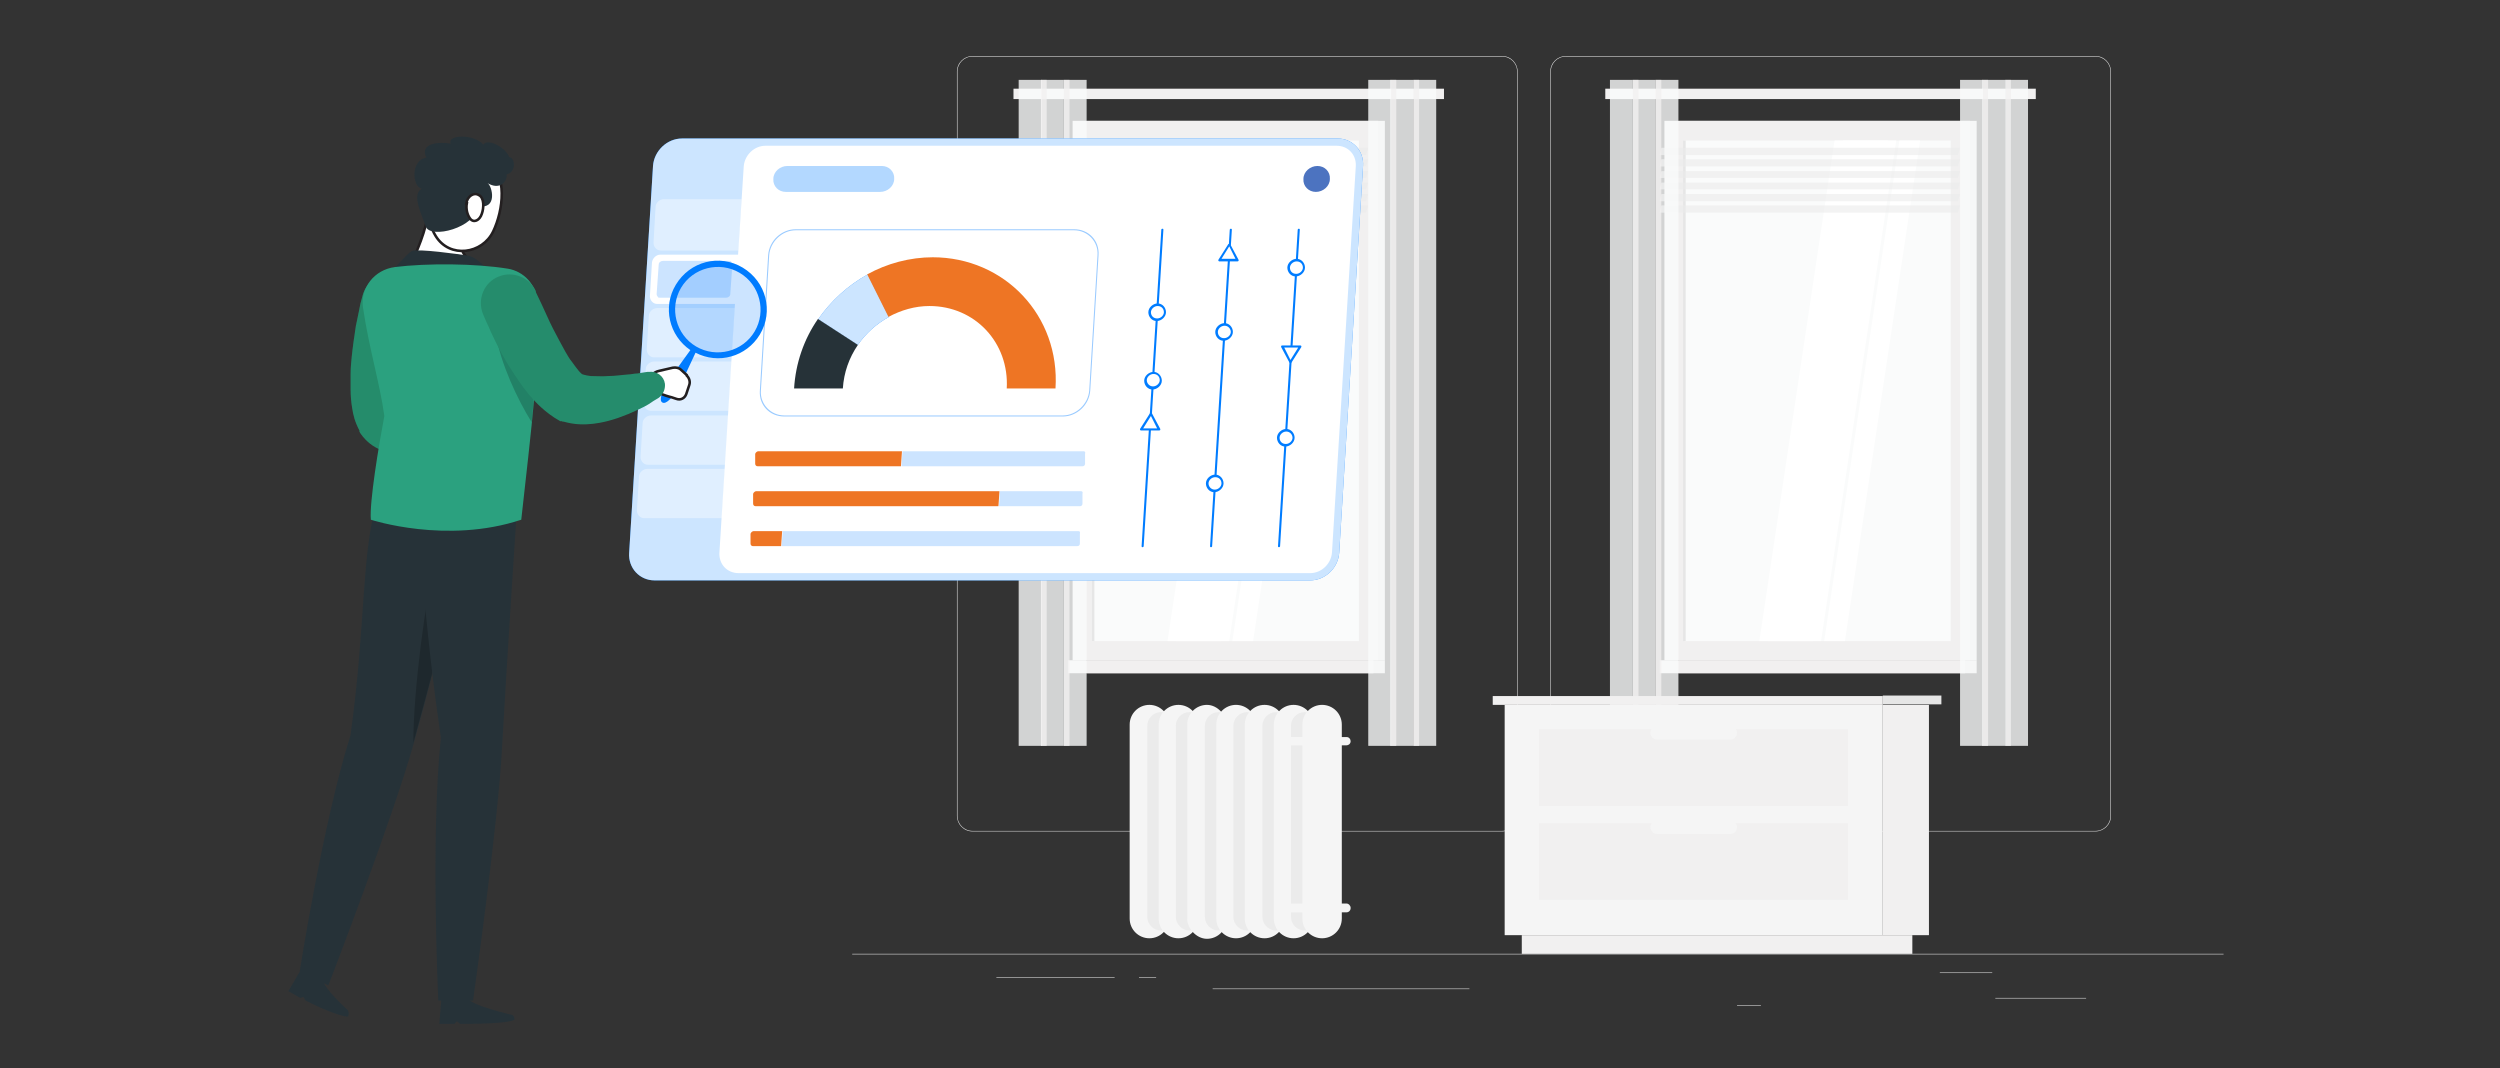 <?xml version="1.0" encoding="UTF-8"?>
<svg xmlns="http://www.w3.org/2000/svg" version="1.1" viewBox="0 0 482 206">
  <rect x="0" y="0" width="482" height="206" fill="#333333" stroke="none"/>
  <defs>
    <style>
      .cls-1 {
        opacity: .3;
      }

      .cls-1, .cls-2, .cls-3, .cls-4 {
        fill: #007cff;
      }

      .cls-5, .cls-6 {
        fill: #f1f0f0;
      }

      .cls-7, .cls-8 {
        fill: #258c6c;
      }

      .cls-9 {
        fill: #263238;
      }

      .cls-10 {
        fill: #4c73c0;
      }

      .cls-11, .cls-12, .cls-13, .cls-14 {
        fill: #fff;
      }

      .cls-8, .cls-2, .cls-15 {
        opacity: .2;
      }

      .cls-16, .cls-17 {
        fill: #fafbfb;
      }

      .cls-18 {
        opacity: .6;
      }

      .cls-18, .cls-19 {
        fill: #ebebeb;
      }

      .cls-17, .cls-13, .cls-6 {
        opacity: .8;
      }

      .cls-12 {
        stroke: #231f20;
        stroke-miterlimit: 10;
        stroke-width: .5px;
      }

      .cls-4, .cls-14 {
        opacity: .4;
      }

      .cls-20 {
        fill: #2ba17f;
      }

      .cls-21 {
        fill: #ee7524;
      }

      .cls-22 {
        fill: #f5f5f5;
      }

      .cls-23 {
        fill: #e6e6e6;
      }
    </style>
  </defs>
  <!-- Generator: Adobe Illustrator 28.7.1, SVG Export Plug-In . SVG Version: 1.2.0 Build 142)  -->
  <g>
    <g id="Layer_1">
      <g>
        <rect class="cls-19" x="164.3" y="183.9" width="264.4" height=".1"/>
        <rect class="cls-19" x="384.7" y="192.4" width="17.5" height=".1"/>
        <rect class="cls-19" x="334.9" y="193.8" width="4.6" height=".1"/>
        <rect class="cls-19" x="374" y="187.5" width="10.1" height=".1"/>
        <rect class="cls-19" x="192.1" y="188.4" width="22.8" height=".1"/>
        <rect class="cls-19" x="219.6" y="188.4" width="3.3" height=".1"/>
        <rect class="cls-19" x="233.8" y="190.6" width="49.5" height=".1"/>
        <path class="cls-19" d="M289.6,160.3h-102.1c-1.7,0-3-1.4-3-3V13.8c0-1.7,1.4-3,3-3h102.1c1.7,0,3,1.4,3,3v143.5c0,1.7-1.4,3-3,3ZM187.5,10.9c-1.6,0-2.9,1.3-2.9,2.9v143.5c0,1.6,1.3,2.9,2.9,2.9h102.1c1.6,0,2.9-1.3,2.9-2.9V13.8c0-1.6-1.3-2.9-2.9-2.9h-102.1Z"/>
        <path class="cls-19" d="M404,160.3h-102.1c-1.7,0-3-1.4-3-3V13.8c0-1.7,1.4-3,3-3h102.1c1.7,0,3,1.4,3,3v143.5c0,1.7-1.4,3-3,3ZM301.9,10.9c-1.6,0-2.9,1.3-2.9,2.9v143.5c0,1.6,1.3,2.9,2.9,2.9h102.1c1.6,0,2.9-1.3,2.9-2.9V13.8c0-1.6-1.3-2.9-2.9-2.9h-102.1Z"/>
      </g>
      <g>
        <g>
          <g>
            <rect class="cls-23" x="323.5" y="23.3" width="57.5" height="104" transform="translate(704.6 150.6) rotate(180)"/>
            <rect class="cls-5" x="320.9" y="23.3" width="58.9" height="104" transform="translate(700.7 150.6) rotate(180)"/>
            <rect class="cls-23" x="323.5" y="127.3" width="57.5" height="2.5" transform="translate(704.6 257.1) rotate(180)"/>
            <rect class="cls-5" x="319.9" y="127.3" width="58.9" height="2.5" transform="translate(698.8 257.1) rotate(180)"/>
            <rect class="cls-16" x="302.1" y="49.6" width="96.5" height="51.5" transform="translate(425.7 -275) rotate(90)"/>
            <polygon class="cls-11" points="339.2 123.6 353.7 27.1 364 27.1 349.5 123.6 339.2 123.6"/>
            <polygon class="cls-11" points="340.8 123.6 355.3 27.1 365.6 27.1 351.1 123.6 340.8 123.6"/>
            <polygon class="cls-11" points="351.7 123.6 366.2 27.1 370.2 27.1 355.7 123.6 351.7 123.6"/>
            <rect class="cls-23" x="276.6" y="75.1" width="96.5" height=".5" transform="translate(400.1 -249.5) rotate(90)"/>
            <polygon class="cls-18" points="320 29.9 377.5 29.9 377.9 28.5 320.3 28.5 320 29.9"/>
            <polygon class="cls-18" points="320 32.1 377.5 32.1 377.9 30.7 320.3 30.7 320 32.1"/>
            <polygon class="cls-18" points="320 34.3 377.5 34.3 377.9 33 320.3 33 320 34.3"/>
            <polygon class="cls-18" points="320 36.5 377.5 36.5 377.9 35.2 320.3 35.2 320 36.5"/>
            <polygon class="cls-18" points="320 38.8 377.5 38.8 377.9 37.4 320.3 37.4 320 38.8"/>
            <polygon class="cls-18" points="320 41 377.5 41 377.9 39.6 320.3 39.6 320 41"/>
          </g>
          <rect class="cls-5" x="309.5" y="17.1" width="83" height="2"/>
          <g>
            <g>
              <rect class="cls-17" x="386.6" y="15.4" width="4.4" height="128.4"/>
              <rect class="cls-6" x="386.6" y="15.4" width="1.1" height="128.4"/>
            </g>
            <g>
              <rect class="cls-17" x="382.2" y="15.4" width="4.4" height="128.4"/>
              <rect class="cls-6" x="382.2" y="15.4" width="1.1" height="128.4"/>
            </g>
            <rect class="cls-17" x="377.9" y="15.4" width="4.4" height="128.4"/>
          </g>
          <g>
            <g>
              <rect class="cls-17" x="319.2" y="15.4" width="4.4" height="128.4"/>
              <rect class="cls-6" x="319.2" y="15.4" width="1.1" height="128.4"/>
            </g>
            <g>
              <rect class="cls-17" x="314.8" y="15.4" width="4.4" height="128.4"/>
              <rect class="cls-6" x="314.8" y="15.4" width="1.1" height="128.4"/>
            </g>
            <rect class="cls-17" x="310.4" y="15.4" width="4.4" height="128.4"/>
          </g>
        </g>
        <g>
          <g>
            <rect class="cls-23" x="209.4" y="23.3" width="57.5" height="104" transform="translate(476.4 150.6) rotate(180)"/>
            <rect class="cls-5" x="206.8" y="23.3" width="58.9" height="104" transform="translate(472.5 150.6) rotate(180)"/>
            <rect class="cls-23" x="209.4" y="127.3" width="57.5" height="2.5" transform="translate(476.4 257.1) rotate(180)"/>
            <rect class="cls-5" x="205.8" y="127.3" width="58.9" height="2.5" transform="translate(470.6 257.1) rotate(180)"/>
            <rect class="cls-16" x="188" y="49.6" width="96.5" height="51.5" transform="translate(311.6 -160.9) rotate(90)"/>
            <polygon class="cls-11" points="225.1 123.6 239.6 27.1 249.9 27.1 235.4 123.6 225.1 123.6"/>
            <polygon class="cls-11" points="226.7 123.6 241.2 27.1 251.5 27.1 237 123.6 226.7 123.6"/>
            <polygon class="cls-11" points="237.6 123.6 252.1 27.1 256.1 27.1 241.6 123.6 237.6 123.6"/>
            <rect class="cls-23" x="162.5" y="75.1" width="96.5" height=".5" transform="translate(286.1 -135.4) rotate(90)"/>
            <polygon class="cls-18" points="205.9 29.9 263.4 29.9 263.8 28.5 206.3 28.5 205.9 29.9"/>
            <polygon class="cls-18" points="205.9 32.1 263.4 32.1 263.8 30.7 206.3 30.7 205.9 32.1"/>
            <polygon class="cls-18" points="205.9 34.3 263.4 34.3 263.8 33 206.3 33 205.9 34.3"/>
            <polygon class="cls-18" points="205.9 36.5 263.4 36.5 263.8 35.2 206.3 35.2 205.9 36.5"/>
            <polygon class="cls-18" points="205.9 38.8 263.4 38.8 263.8 37.4 206.3 37.4 205.9 38.8"/>
            <polygon class="cls-18" points="205.9 41 263.4 41 263.8 39.6 206.3 39.6 205.9 41"/>
          </g>
          <rect class="cls-5" x="195.4" y="17.1" width="83" height="2"/>
          <g>
            <g>
              <rect class="cls-17" x="272.5" y="15.4" width="4.4" height="128.4"/>
              <rect class="cls-6" x="272.5" y="15.4" width="1.1" height="128.4"/>
            </g>
            <g>
              <rect class="cls-17" x="268.1" y="15.4" width="4.4" height="128.4"/>
              <rect class="cls-6" x="268.1" y="15.4" width="1.1" height="128.4"/>
            </g>
            <rect class="cls-17" x="263.8" y="15.4" width="4.4" height="128.4"/>
          </g>
          <g>
            <g>
              <rect class="cls-17" x="205.1" y="15.4" width="4.4" height="128.4"/>
              <rect class="cls-6" x="205.1" y="15.4" width="1.1" height="128.4"/>
            </g>
            <g>
              <rect class="cls-17" x="200.7" y="15.4" width="4.4" height="128.4"/>
              <rect class="cls-6" x="200.7" y="15.4" width="1.1" height="128.4"/>
            </g>
            <rect class="cls-17" x="196.4" y="15.4" width="4.4" height="128.4"/>
          </g>
        </g>
        <g>
          <g>
            <rect class="cls-5" x="363" y="135.9" width="8.9" height="44.4" transform="translate(734.9 316.2) rotate(180)"/>
            <rect class="cls-5" x="293.3" y="180.3" width="75.3" height="3.6" transform="translate(662 364.2) rotate(180)"/>
            <rect class="cls-22" x="290.1" y="135.9" width="72.9" height="44.4"/>
            <rect class="cls-5" x="296.7" y="140.6" width="59.6" height="14.8"/>
            <rect class="cls-5" x="296.7" y="158.7" width="59.6" height="14.8"/>
            <path class="cls-22" d="M319.5,142.6h14.1c.7,0,1.3-.6,1.3-1.3h0c0-.7-.6-1.3-1.3-1.3h-14.1c-.7,0-1.3.6-1.3,1.3h0c0,.7.6,1.3,1.3,1.3Z"/>
            <path class="cls-22" d="M319.5,160.8h14.1c.7,0,1.3-.6,1.3-1.3h0c0-.7-.6-1.3-1.3-1.3h-14.1c-.7,0-1.3.6-1.3,1.3h0c0,.7.6,1.3,1.3,1.3Z"/>
          </g>
          <rect class="cls-5" x="287.8" y="134.1" width="75.2" height="1.7" transform="translate(650.8 270) rotate(180)"/>
          <rect class="cls-23" x="363" y="134.1" width="11.3" height="1.7"/>
        </g>
        <g>
          <g>
            <path class="cls-22" d="M221.6,180.9h0c-2.1,0-3.8-1.7-3.8-3.8v-37.4c0-2.1,1.7-3.8,3.8-3.8h0c2.1,0,3.8,1.7,3.8,3.8v37.4c0,2.1-1.7,3.8-3.8,3.8Z"/>
            <path class="cls-19" d="M223.8,179.4h0c-1.4,0-2.6-1.2-2.6-2.6v-36.9c0-1.4,1.2-2.6,2.6-2.6h0c1.4,0,2.6,1.2,2.6,2.6v36.9c0,1.4-1.2,2.6-2.6,2.6Z"/>
          </g>
          <g>
            <path class="cls-22" d="M227.2,180.9h0c-2.1,0-3.8-1.7-3.8-3.8v-37.4c0-2.1,1.7-3.8,3.8-3.8h0c2.1,0,3.8,1.7,3.8,3.8v37.4c0,2.1-1.7,3.8-3.8,3.8Z"/>
            <path class="cls-19" d="M229.3,179.4h0c-1.4,0-2.6-1.2-2.6-2.6v-36.9c0-1.4,1.2-2.6,2.6-2.6h0c1.4,0,2.6,1.2,2.6,2.6v36.9c0,1.4-1.2,2.6-2.6,2.6Z"/>
          </g>
          <g>
            <rect class="cls-22" x="228.9" y="135.9" width="7.6" height="45.1" rx="3.8" ry="3.8"/>
            <path class="cls-19" d="M234.9,179.4h0c-1.4,0-2.6-1.2-2.6-2.6v-36.9c0-1.4,1.2-2.6,2.6-2.6h0c1.4,0,2.6,1.2,2.6,2.6v36.9c0,1.4-1.2,2.6-2.6,2.6Z"/>
          </g>
          <g>
            <path class="cls-22" d="M238.3,180.9h0c-2.1,0-3.8-1.7-3.8-3.8v-37.4c0-2.1,1.7-3.8,3.8-3.8h0c2.1,0,3.8,1.7,3.8,3.8v37.4c0,2.1-1.7,3.8-3.8,3.8Z"/>
            <path class="cls-19" d="M240.4,179.4h0c-1.4,0-2.6-1.2-2.6-2.6v-36.9c0-1.4,1.2-2.6,2.6-2.6h0c1.4,0,2.6,1.2,2.6,2.6v36.9c0,1.4-1.2,2.6-2.6,2.6Z"/>
          </g>
          <g>
            <path class="cls-22" d="M243.8,180.9h0c-2.1,0-3.8-1.7-3.8-3.8v-37.4c0-2.1,1.7-3.8,3.8-3.8h0c2.1,0,3.8,1.7,3.8,3.8v37.4c0,2.1-1.7,3.8-3.8,3.8Z"/>
            <path class="cls-19" d="M246,179.4h0c-1.4,0-2.6-1.2-2.6-2.6v-36.9c0-1.4,1.2-2.6,2.6-2.6h0c1.4,0,2.6,1.2,2.6,2.6v36.9c0,1.4-1.2,2.6-2.6,2.6Z"/>
          </g>
          <g>
            <path class="cls-22" d="M249.4,180.9h0c-2.1,0-3.8-1.7-3.8-3.8v-37.4c0-2.1,1.7-3.8,3.8-3.8h0c2.1,0,3.8,1.7,3.8,3.8v37.4c0,2.1-1.7,3.8-3.8,3.8Z"/>
            <path class="cls-19" d="M251.5,179.4h0c-1.4,0-2.6-1.2-2.6-2.6v-36.9c0-1.4,1.2-2.6,2.6-2.6h0c1.4,0,2.6,1.2,2.6,2.6v36.9c0,1.4-1.2,2.6-2.6,2.6Z"/>
          </g>
          <path class="cls-22" d="M254.9,180.9h0c-2.1,0-3.8-1.7-3.8-3.8v-37.4c0-2.1,1.7-3.8,3.8-3.8h0c2.1,0,3.8,1.7,3.8,3.8v37.4c0,2.1-1.7,3.8-3.8,3.8Z"/>
          <rect class="cls-22" x="247.5" y="174.2" width="12.9" height="1.7" rx=".8" ry=".8"/>
          <path class="cls-22" d="M259.6,143.7h-11.2c-.5,0-.8-.4-.8-.8h0c0-.5.4-.8.8-.8h11.2c.5,0,.8.4.8.8h0c0,.5-.4.8-.8.8Z"/>
        </g>
      </g>
      <g>
        <path class="cls-3" d="M252.6,111.9h-126.4c-2.9,0-5.1-2.4-4.9-5.3l4.6-74.6c.2-2.9,2.7-5.3,5.6-5.3h126.4c2.9,0,5.1,2.4,4.9,5.3l-4.6,74.6c-.2,2.9-2.7,5.3-5.6,5.3Z"/>
        <path class="cls-13" d="M252.6,111.9h-126.4c-2.9,0-5.1-2.4-4.9-5.3l4.6-74.6c.2-2.9,2.7-5.3,5.6-5.3h126.4c2.9,0,5.1,2.4,4.9,5.3l-4.6,74.6c-.2,2.9-2.7,5.3-5.6,5.3Z"/>
      </g>
      <path class="cls-14" d="M142.4,48.3h-15c-.8,0-1.4-.7-1.4-1.5l.4-6.9c0-.8.8-1.5,1.6-1.5h15l-.6,9.9Z"/>
      <path class="cls-11" d="M257.8,28.1h-110.2c-2.2,0-4,1.8-4.2,3.9l-1.1,17.1h-15c-.8,0-1.5.7-1.6,1.5l-.4,6.5c0,.8.6,1.5,1.4,1.5h15l-3,48c-.1,2.2,1.5,3.9,3.7,3.9h110.2c2.2,0,4-1.8,4.2-3.9l4.6-74.6c.1-2.2-1.5-3.9-3.7-3.9Z"/>
      <path class="cls-14" d="M141.1,68.9h-15c-.8,0-1.4-.7-1.4-1.5l.4-6.5c0-.8.8-1.5,1.6-1.5h15l-.6,9.4Z"/>
      <path class="cls-14" d="M140.5,79.2h-15c-.8,0-1.4-.7-1.4-1.5l.4-6.5c0-.8.8-1.5,1.6-1.5h15l-.6,9.4Z"/>
      <path class="cls-14" d="M139.9,89.6h-15c-.8,0-1.4-.7-1.4-1.5l.4-6.5c0-.8.8-1.5,1.6-1.5h15l-.6,9.4Z"/>
      <path class="cls-14" d="M139.2,99.9h-15c-.8,0-1.4-.7-1.4-1.5l.4-6.5c0-.8.8-1.5,1.6-1.5h15l-.6,9.4Z"/>
      <path class="cls-2" d="M127.2,57.4c-.2,0-.3,0-.4-.2-.1-.1-.2-.3-.2-.5l.4-5.7c0-.4.4-.7.8-.7h12.8c.2,0,.3,0,.4.2.1.1.2.3.2.5l-.4,5.7c0,.4-.4.7-.8.7h-12.8Z"/>
      <path class="cls-1" d="M169.7,37h-18.2c-1.4,0-2.5-1.1-2.4-2.5h0c0-1.4,1.3-2.5,2.7-2.5h18.2c1.4,0,2.5,1.1,2.4,2.5h0c0,1.4-1.3,2.5-2.7,2.5Z"/>
      <path class="cls-10" d="M256.4,34.5c0,1.4-1.3,2.5-2.7,2.5s-2.5-1.1-2.4-2.5c0-1.4,1.3-2.5,2.7-2.5s2.5,1.1,2.4,2.5Z"/>
      <path class="cls-4" d="M204.9,80.3h-53.7c-2.8,0-4.9-2.2-4.7-5l1.6-26.1c.2-2.8,2.6-5,5.3-5h53.7c2.8,0,4.9,2.2,4.7,5l-1.6,26.1c-.2,2.8-2.6,5-5.3,5ZM153.4,44.4c-2.6,0-4.9,2.2-5.1,4.8l-1.6,26.1c-.2,2.6,1.9,4.8,4.5,4.8h53.7c2.6,0,4.9-2.2,5.1-4.8l1.6-26.1c.2-2.6-1.9-4.8-4.5-4.8h-53.7Z"/>
      <g>
        <path class="cls-3" d="M157.7,61.5l7.7,5c1.5-2.2,3.6-4.1,6-5.4l-4.1-8.2c-3.8,2.1-7.1,5.1-9.6,8.7Z"/>
        <path class="cls-13" d="M157.7,61.5l7.7,5c1.5-2.2,3.6-4.1,6-5.4l-4.1-8.2c-3.8,2.1-7.1,5.1-9.6,8.7Z"/>
      </g>
      <path class="cls-9" d="M153.1,74.9h9.4c.2-3.1,1.2-5.9,2.9-8.4l-7.7-5c-2.7,3.9-4.3,8.5-4.6,13.4Z"/>
      <path class="cls-21" d="M179.9,49.6c-4.5,0-8.9,1.2-12.7,3.3l4.1,8.2c2.4-1.3,5.1-2.1,7.9-2.1,8.8,0,15.4,7.1,14.9,15.9h9.4c.9-14-9.8-25.3-23.7-25.3Z"/>
      <path class="cls-21" d="M173.8,89.9h-27.7c-.3,0-.5-.2-.5-.5v-1.9c.1-.3.4-.5.6-.5h27.7l-.2,2.9Z"/>
      <path class="cls-2" d="M173.8,89.9h34.9c.3,0,.5-.2.5-.5v-1.9c.1-.3,0-.5-.3-.5h-34.9l-.2,2.9Z"/>
      <path class="cls-21" d="M192.6,97.6h-46.9c-.3,0-.5-.2-.5-.5v-1.9c.1-.3.4-.5.6-.5h46.9l-.2,2.9Z"/>
      <path class="cls-2" d="M192.6,97.6h15.6c.3,0,.5-.2.5-.5v-1.9c.1-.3,0-.5-.3-.5h-15.6l-.2,2.9Z"/>
      <path class="cls-21" d="M150.7,105.3h-5.5c-.3,0-.5-.2-.5-.5v-1.9c.1-.3.4-.5.6-.5h5.5l-.2,2.9Z"/>
      <path class="cls-2" d="M150.7,105.3h57c.3,0,.5-.2.5-.5v-1.9c.1-.3,0-.5-.3-.5h-57l-.2,2.9Z"/>
      <g>
        <path class="cls-3" d="M220.3,105.5c-.1,0-.2,0-.2-.2l3.8-61c0-.1.1-.2.2-.2s.2,0,.2.2l-3.8,61c0,.1-.1.2-.2.2Z"/>
        <g>
          <path class="cls-11" d="M224.6,60.3c0,.8-.7,1.5-1.6,1.5s-1.4-.7-1.4-1.5c0-.8.7-1.5,1.6-1.5s1.4.7,1.4,1.5Z"/>
          <path class="cls-3" d="M223,61.9c-.9,0-1.6-.8-1.6-1.7,0-.9.9-1.7,1.8-1.7s1.6.8,1.6,1.7c0,.9-.9,1.7-1.8,1.7ZM223.2,59c-.7,0-1.3.6-1.3,1.2,0,.7.5,1.2,1.2,1.2s1.3-.6,1.3-1.2c0-.7-.5-1.2-1.2-1.2Z"/>
        </g>
        <g>
          <path class="cls-11" d="M223.8,73.4c0,.8-.7,1.5-1.5,1.5s-1.4-.7-1.4-1.5c0-.8.7-1.5,1.6-1.5s1.4.7,1.4,1.5Z"/>
          <path class="cls-3" d="M222.2,75.1c-.9,0-1.6-.8-1.6-1.7,0-.9.9-1.7,1.8-1.7s1.6.8,1.6,1.7c0,.9-.9,1.7-1.8,1.7ZM222.4,72.1c-.7,0-1.3.6-1.3,1.2s.5,1.2,1.2,1.2,1.3-.6,1.3-1.2c0-.7-.5-1.2-1.2-1.2Z"/>
        </g>
        <g>
          <polygon class="cls-11" points="221.9 79.8 220 82.8 223.5 82.8 221.9 79.8"/>
          <path class="cls-3" d="M223.5,83h-3.5c0,0-.1,0-.2-.1,0,0,0-.2,0-.2l1.9-3c0-.1.3-.1.4,0l1.6,3c0,0,0,.2,0,.2,0,0-.1.1-.2.1ZM220.4,82.6h2.7l-1.2-2.4-1.5,2.4Z"/>
        </g>
        <path class="cls-3" d="M246.6,105.5c-.1,0-.2,0-.2-.2l3.8-61c0-.1.1-.2.2-.2s.2,0,.2.2l-3.8,61c0,.1-.1.2-.2.2Z"/>
        <g>
          <path class="cls-11" d="M249.4,84.5c0-.8-.6-1.5-1.4-1.5s-1.5.7-1.5,1.5c0,.8.6,1.5,1.4,1.5s1.5-.7,1.6-1.5Z"/>
          <path class="cls-3" d="M247.8,86.1c-.9,0-1.6-.8-1.6-1.7,0-.9.9-1.7,1.8-1.7s1.6.8,1.6,1.7c0,.9-.9,1.7-1.8,1.7ZM248,83.2c-.7,0-1.3.6-1.3,1.2,0,.7.5,1.2,1.2,1.2s1.3-.6,1.3-1.2-.5-1.2-1.2-1.2Z"/>
        </g>
        <g>
          <path class="cls-11" d="M251.4,51.6c0-.8-.6-1.5-1.4-1.5s-1.5.7-1.6,1.5c0,.8.6,1.5,1.4,1.5s1.5-.7,1.5-1.5Z"/>
          <path class="cls-3" d="M249.8,53.3c-.9,0-1.6-.8-1.6-1.7,0-.9.9-1.7,1.8-1.7s1.6.8,1.6,1.7c0,.9-.9,1.7-1.8,1.7ZM250,50.4c-.7,0-1.3.6-1.3,1.2,0,.7.5,1.2,1.2,1.2s1.3-.6,1.3-1.2c0-.7-.5-1.2-1.2-1.2Z"/>
        </g>
        <g>
          <polygon class="cls-11" points="248.8 69.8 247.2 66.7 250.7 66.7 248.8 69.8"/>
          <path class="cls-3" d="M248.8,70c0,0-.1,0-.2-.1l-1.6-3c0,0,0-.2,0-.2,0,0,.1-.1.2-.1h3.5c0,0,.1,0,.2.1,0,0,0,.2,0,.2l-1.9,3c0,0-.1.1-.2.1ZM247.6,67l1.2,2.4,1.5-2.4h-2.7Z"/>
        </g>
        <path class="cls-3" d="M233.5,105.5c-.1,0-.2,0-.2-.2l3.8-61c0-.1.1-.2.2-.2s.2,0,.2.2l-3.8,61c0,.1-.1.2-.2.2Z"/>
        <g>
          <path class="cls-11" d="M237.5,64c0,.8-.7,1.5-1.6,1.5s-1.4-.7-1.4-1.5c0-.8.7-1.5,1.6-1.5s1.4.7,1.4,1.5Z"/>
          <path class="cls-3" d="M235.9,65.7c-.9,0-1.6-.8-1.6-1.7,0-.9.9-1.7,1.8-1.7s1.6.8,1.6,1.7c0,.9-.9,1.7-1.8,1.7ZM236.1,62.8c-.7,0-1.3.6-1.3,1.2,0,.7.5,1.2,1.2,1.2s1.3-.6,1.3-1.2-.5-1.2-1.2-1.2Z"/>
        </g>
        <g>
          <path class="cls-11" d="M235.7,93.2c0,.8-.7,1.5-1.6,1.5s-1.4-.7-1.4-1.5c0-.8.7-1.5,1.5-1.5s1.4.7,1.4,1.5Z"/>
          <path class="cls-3" d="M234.1,94.9c-.9,0-1.6-.8-1.6-1.7,0-.9.9-1.7,1.8-1.7s1.6.8,1.6,1.7c0,.9-.9,1.7-1.8,1.7ZM234.3,92c-.7,0-1.3.6-1.3,1.2s.5,1.2,1.2,1.2,1.3-.6,1.3-1.2c0-.7-.5-1.2-1.2-1.2Z"/>
        </g>
        <g>
          <polygon class="cls-11" points="237.1 47.1 235.1 50.2 238.6 50.2 237.1 47.1"/>
          <path class="cls-3" d="M238.6,50.4h-3.5c0,0-.1,0-.2-.1,0,0,0-.2,0-.2l1.9-3c0-.1.3-.1.4,0l1.6,3c0,0,0,.2,0,.2,0,0-.1.1-.2.1ZM235.5,49.9h2.7l-1.2-2.4-1.5,2.4Z"/>
        </g>
      </g>
      <g>
        <path class="cls-7" d="M80.6,59.7l-.5,2.6-.5,2.6c-.3,1.8-.6,3.5-.9,5.2-.1.9-.2,1.7-.3,2.6-.1.8-.2,1.7-.2,2.4,0,.8,0,1.5,0,2.2,0,.6.1,1.1.1,1.2l-.4-.6c-.2-.2-.4-.3-.5-.2,0,0,.1.2.5.3.3,0,.8.2,1.3.2.5,0,1.1,0,1.7,0,1.2,0,2.5-.3,3.8-.5.7-.1,1.3-.3,2-.4l2-.4h.3c1.5-.4,3,.6,3.3,2.1.2,1.1-.2,2.2-1.1,2.8l-1,.7-1,.7c-.7.4-1.3.8-2,1.2-1.4.8-2.9,1.4-4.5,2-.8.3-1.7.5-2.6.7-.9.2-1.9.3-3,.3-1.1,0-2.4-.2-3.7-.7-1.4-.5-2.8-1.6-3.8-3-.1-.1-.2-.3-.3-.5v-.2c-.9-1.7-1.2-3-1.4-4.3-.2-1.2-.3-2.4-.3-3.5,0-1.1,0-2.2,0-3.2,0-1,.1-2.1.2-3.1.2-2,.5-4,.8-6,.2-1,.4-2,.6-2.9.1-.5.2-1,.3-1.5l.4-1.5c.8-3,3.8-4.7,6.7-4,2.9.7,4.6,3.6,4,6.5v.2Z"/>
        <path class="cls-8" d="M80.6,59.7l-.5,2.6-.5,2.6c-.3,1.8-.6,3.5-.9,5.2-.1.9-.2,1.7-.3,2.6-.1.8-.2,1.7-.2,2.4,0,.8,0,1.5,0,2.2,0,.6.1,1.1.1,1.2l-.4-.6c-.2-.2-.4-.3-.5-.2,0,0,.1.2.5.3.3,0,.8.2,1.3.2.5,0,1.1,0,1.7,0,1.2,0,2.5-.3,3.8-.5.7-.1,1.3-.3,2-.4l2-.4h.3c1.5-.4,3,.6,3.3,2.1.2,1.1-.2,2.2-1.1,2.8l-1,.7-1,.7c-.7.4-1.3.8-2,1.2-1.4.8-2.9,1.4-4.5,2-.8.3-1.7.5-2.6.7-.9.2-1.9.3-3,.3-1.1,0-2.4-.2-3.7-.7-1.4-.5-2.8-1.6-3.8-3-.1-.1-.2-.3-.3-.5v-.2c-.9-1.7-1.2-3-1.4-4.3-.2-1.2-.3-2.4-.3-3.5,0-1.1,0-2.2,0-3.2,0-1,.1-2.1.2-3.1.2-2,.5-4,.8-6,.2-1,.4-2,.6-2.9.1-.5.2-1,.3-1.5l.4-1.5c.8-3,3.8-4.7,6.7-4,2.9.7,4.6,3.6,4,6.5v.2Z"/>
      </g>
      <path class="cls-9" d="M67.2,194.9s-5-4.5-4.9-6l-4.2-2.1-2.5,4.3,2.3,1.3.6-.2.4.7c2.1,1.1,6.6,3.1,8.2,3.1.3-.7,0-1.1,0-1.1Z"/>
      <path class="cls-9" d="M67.6,141.6c3-21.7,2-34.8,5.2-45.5l19.7-1.6s-8.7,34.4-12.7,48.7c-4,14.4-16.5,46.8-16.5,46.8l-5.5-2.8s4.5-28.8,9.8-45.5Z"/>
      <path class="cls-15" d="M83.6,110.5c-1.3,3.1-4,23-3.9,32.9,0,0,0-.2,0-.2,1.4-5,3.4-12.5,5.4-20.2l-1.5-12.5Z"/>
      <path class="cls-9" d="M98.8,195.7s-8.2-1.9-8.5-3.2h-5.2s-.4,4.9-.4,4.9h2.9l.5-.5.6.5c2.3,0,9.1,0,10.5-.8,0-.7-.4-.9-.4-.9Z"/>
      <path class="cls-9" d="M85,142.2c-4.3-29.4-4.3-47.5-4.3-47.5l19.2-.3s-2.3,35-3.1,49.7c-.8,15.2-5.6,48.8-5.6,48.8h-6.7s-1.5-31.8.5-50.6Z"/>
      <path class="cls-12" d="M82.9,39.5c-.9,5.8-2.6,8.8-3.7,11.7,1.9,1.8,6.1,4,10.3,4s3.4-2.9,2.3-4.4c-3-1.5-3.1-3.1-2.4-4.4l-6.5-6.9Z"/>
      <path class="cls-9" d="M75.7,52.1s2.7-3.1,3.7-3.7c1.1-.5,9.1.6,10.9.9,1.9.4,4.2,3.2,4.2,3.2l-18.9-.4Z"/>
      <path class="cls-12" d="M83.6,35.2c-.8,4.7-1.4,7.4.4,10.3,2.7,4.4,9,3.5,11.1-.9,1.9-4,2.9-11-1.3-13.8-4.1-2.8-9.5-.3-10.2,4.5Z"/>
      <path class="cls-9" d="M92.2,39.7c3.8.8,2.7-3.9,1.8-4.4,2.3,1.4,3.8-.2,3.7-1.7,1.8-.3,1.7-3.2.5-3.3-.8-2-4.3-3.7-5-2.4-1.9-2.2-7.1-1.9-6.3-.2-2-.4-6.1-.2-4.7,2.7-3,.4-2.8,5.5-.9,6-2,1.1,0,4.9.8,7.3.9,2.4,9.6.3,10.2-4.1Z"/>
      <path class="cls-12" d="M90,39.2c-.2,1.1.1,2.2.6,2.9.7,1,1.9.4,2.3-.9.4-1.1.5-3.1-.6-3.6-1-.6-2.2.3-2.4,1.6Z"/>
      <path class="cls-20" d="M76,51.5c6.5-.8,15.7-.7,21.9.3,3.1.5,5.5,3.1,5.7,6.3.8,9.3-1.3,25.7-3.1,42.1-14.4,4.8-29,0-29,0-.3-3.3,1.5-14.2,2.6-20-.8-6-2.9-12.8-4.1-20.8-.6-3.9,2.2-7.4,6.1-7.9Z"/>
      <path class="cls-15" d="M95.6,64.6c1,5.6,4.1,12.3,6.9,16.8.4-3.9.7-7.6.9-11l-7.9-5.8Z"/>
      <g>
        <path class="cls-3" d="M143.2,51.6c-4.5-2.7-10.2-1.2-12.9,3.3-2.6,4.3-1.3,9.8,2.8,12.6-.9,1.3-3.7,5-4.5,6.4-1,1.7-1.6,3.3-.9,3.7.7.4,1.8-.8,2.9-2.5.9-1.4,2.8-5.6,3.5-7.1,4.4,2.3,9.8.8,12.4-3.5,2.7-4.5,1.2-10.2-3.3-12.9ZM145.5,63.9c-2.3,3.9-7.4,5.2-11.3,2.9-3.9-2.3-5.2-7.4-2.9-11.3,2.3-3.9,7.4-5.2,11.3-2.9,3.9,2.3,5.2,7.4,2.9,11.3Z"/>
        <path class="cls-2" d="M145.9,64.1c-2.4,4.1-7.8,5.5-11.9,3-4.1-2.4-5.5-7.8-3-11.9,2.4-4.1,7.8-5.5,11.9-3,4.1,2.4,5.5,7.8,3,11.9Z"/>
      </g>
      <path class="cls-12" d="M132.4,72.3l-1.1-1c-.4-.4-1-.5-1.6-.4l-2.6.6c-1,.2-1.9,1-2.3,2l-.3.6c1.8,1.8,5,2.5,5,2.5l.9.3c.8.3,1.6-.1,1.9-.9l.6-1.8c.2-.6,0-1.3-.5-1.8Z"/>
      <path class="cls-7" d="M103.3,56.3l1.1,2.3,1.1,2.4c.7,1.6,1.5,3.1,2.3,4.6.4.7.8,1.5,1.2,2.2.4.7.8,1.4,1.3,2,.4.6.9,1.2,1.2,1.6.4.5.8.8.8.8l-.7-.3c.4.2,1.3.5,2.3.6,1,0,2.2.1,3.4,0,1.2,0,2.4-.2,3.7-.3.6,0,1.3-.2,1.9-.2l1.9-.3h.3c1.5-.2,2.9.8,3.1,2.3.1,1.1-.4,2.1-1.2,2.7l-1,.6-.9.6c-.6.4-1.3.7-1.9,1-.7.3-1.3.6-2,.9-.7.3-1.4.5-2.1.8-1.5.5-3,.9-4.7,1.1-1.7.2-3.6.2-5.7-.4-.1,0-.3,0-.4-.1h-.3c-1.6-.9-2.7-1.8-3.6-2.6-.9-.8-1.7-1.7-2.4-2.5-1.4-1.7-2.5-3.4-3.6-5.1-1.1-1.7-2-3.4-2.9-5.2-.4-.9-.9-1.8-1.2-2.6-.2-.4-.4-.9-.6-1.3l-.6-1.4c-1.1-2.8.2-6.1,3.1-7.2,2.7-1.1,5.9.2,7.1,2.8v.2Z"/>
    </g>
  </g>
</svg>